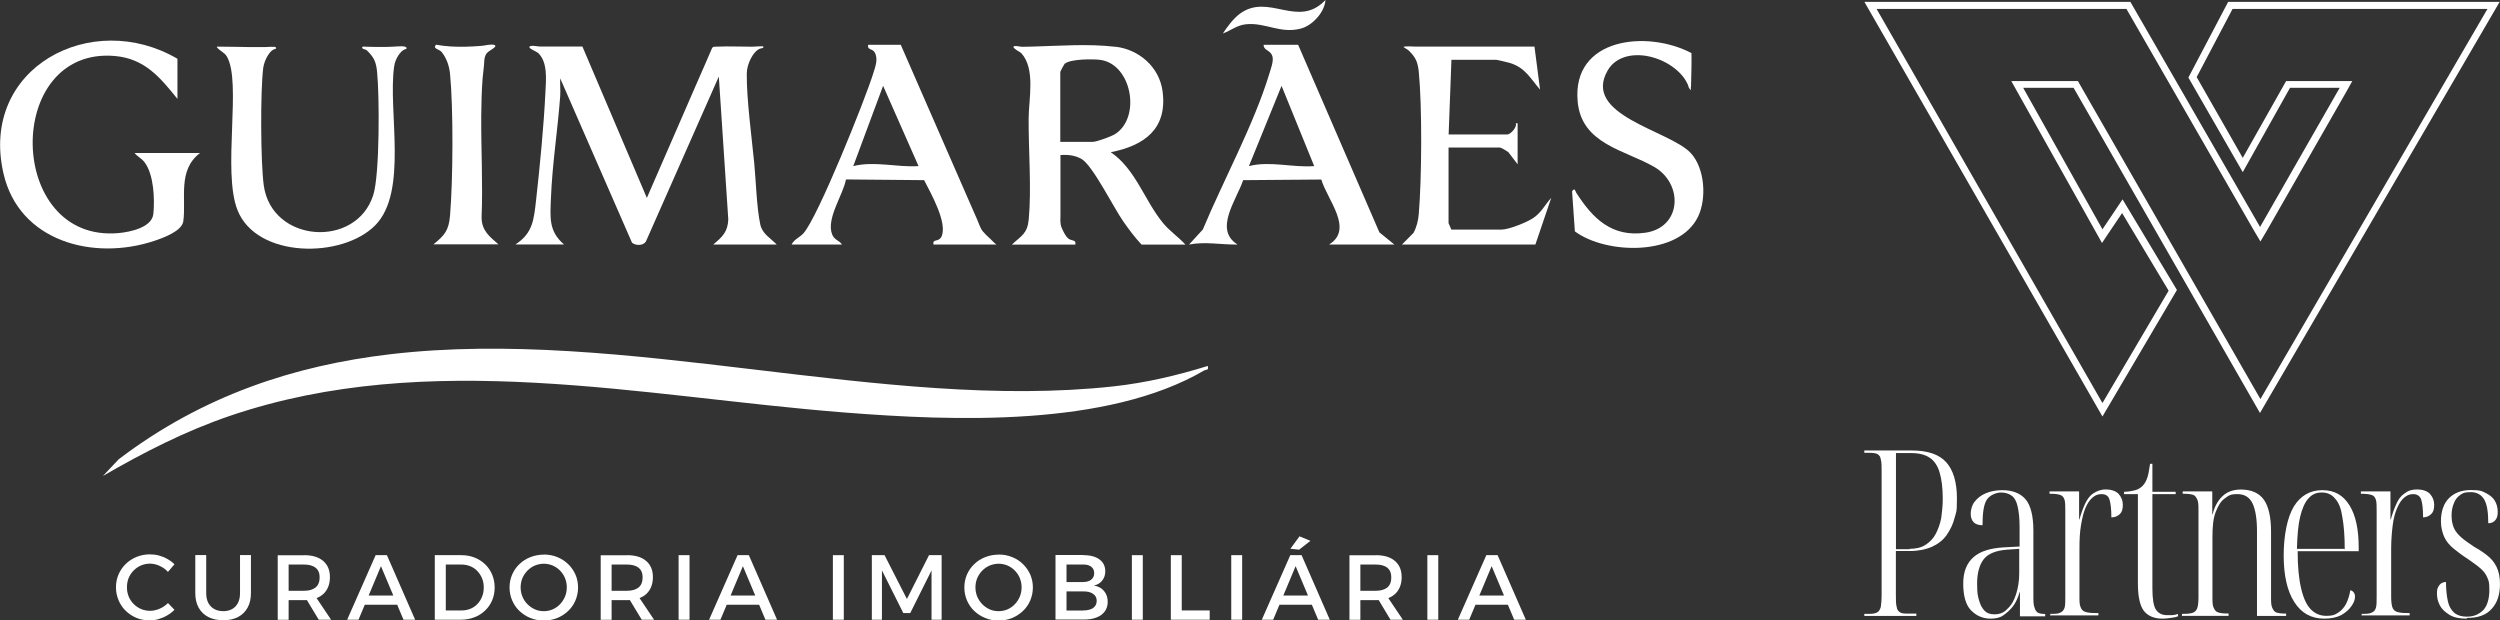 <?xml version="1.0" encoding="UTF-8"?>
<svg xmlns="http://www.w3.org/2000/svg" id="Layer_2" data-name="Layer 2" viewBox="0 0 277.26 68.81">
  <rect x="0" y="0" width="277.26" height="68.81" fill="#333333" stroke="none"/>
  <defs>
    <style>
      .cls-1 {
        fill: #fff;
      }
    </style>
  </defs>
  <g id="Camada_2" data-name="Camada 2">
    <g id="Layer_2-2" data-name="Layer 2-2">
      <g id="Layer_1-2" data-name="Layer 1-2">
        <path class="cls-1" d="M275.87.99l-25.18,43.27-20.02-34.88-.22-.39h-7.39l.66,1.18,8.79,15.69.61,1.09.7-1.05,1.53-2.27,5.16,8.61-7.34,12.46L208.12.99h27.71l14.16,24.61.7,1.18.7-1.18,8.83-15.43.66-1.18h-7.34l-.22.39-4.59,8.13-5.11-8.96,3.98-7.56h28.28M277.22.21h-30.11l-4.41,8.39,6.03,10.49,5.24-9.35h5.51l-8.83,15.43L236.27.21h-29.5l26.4,45.98,8.26-14.03-6.03-10.05-2.23,3.32-8.79-15.69h5.59l20.67,36.06L277.22.21h0Z"></path>
      </g>
      <path class="cls-1" d="M206.76,68.34v-.26h.52c.39,0,.7-.04.92-.17.17-.09.31-.31.39-.61.04-.31.09-.74.09-1.35v-13.64c0-.61,0-1.05-.09-1.35-.04-.31-.17-.48-.39-.61-.17-.09-.48-.13-.87-.13h-.57v-.26h5.29c1.75,0,3.02.44,3.8,1.31s1.18,2.23,1.18,3.98-.09,1.49-.26,2.19-.48,1.31-.87,1.88-.96,1.01-1.62,1.31-1.53.48-2.49.48h-1.53v4.85c0,.61,0,1.05.09,1.35.04.31.17.48.39.61s.48.13.87.13h.92v.26h-5.77v.04ZM211.75,60.87c.7,0,1.31-.13,1.79-.44s.87-.7,1.14-1.22.48-1.09.61-1.75c.09-.66.17-1.4.17-2.14,0-1.22-.13-2.19-.35-2.93s-.61-1.31-1.09-1.62c-.52-.35-1.18-.52-2.05-.52h-1.7v10.66h1.53l-.04-.04Z"></path>
      <path class="cls-1" d="M220.75,68.61c-.87,0-1.62-.35-2.19-.96s-.83-1.62-.83-2.93.39-2.27,1.14-2.93,1.88-1.01,3.45-1.09l1.66-.09v-2.19c0-.96-.09-1.7-.22-2.27s-.35-.96-.66-1.18-.7-.35-1.18-.35-1.22.26-1.57.79-.48,1.49-.48,2.84c-.39,0-.74-.09-.96-.31s-.35-.52-.35-.96.13-.96.44-1.35.7-.7,1.22-.92c.52-.22,1.14-.35,1.84-.35,1.14,0,2.01.35,2.58,1.01.57.66.87,1.84.87,3.5v7.17c0,.61,0,1.05.13,1.35.09.31.22.48.39.57s.44.13.79.13h0v.26h-2.8v-2.67h-.04c-.17.61-.44,1.18-.74,1.57s-.7.74-1.09,1.01-.87.35-1.4.35h0ZM221.19,68.13c.57,0,1.05-.17,1.44-.61.44-.39.74-.92.96-1.62.22-.7.35-1.44.35-2.32v-2.71l-1.35.09c-1.22.09-2.1.44-2.58,1.05s-.74,1.53-.74,2.71.09,1.4.22,1.88.35.87.61,1.14.61.39,1.09.39h0Z"></path>
      <path class="cls-1" d="M227.39,68.34v-.26h0c.48,0,.87,0,1.09-.13.22-.09.39-.26.48-.52s.09-.7.09-1.22v-9.53c0-.57,0-1.01-.09-1.27s-.22-.44-.48-.52c-.22-.09-.61-.13-1.14-.13h-.04v-.26h3.28v3.1h.04c.17-.61.39-1.22.61-1.7s.52-.92.92-1.18.83-.44,1.4-.44,1.09.17,1.4.48c.31.35.48.74.48,1.22s-.09.79-.31,1.01-.52.39-.96.39c0-.96-.09-1.62-.22-2.01s-.44-.57-.87-.57-.7.13-1.01.39-.57.66-.79,1.18-.35,1.14-.48,1.88-.17,1.62-.17,2.58v5.29c0,.57,0,.96.13,1.22.09.26.26.44.52.52.26.09.66.13,1.14.13h.31v.26h-5.29l-.04.09Z"></path>
      <path class="cls-1" d="M239.81,68.61c-.92,0-1.62-.31-2.05-.87s-.66-1.57-.66-3.06v-9.88h-1.53v-.26c.48,0,.87-.09,1.22-.17.35-.09.57-.26.79-.44.31-.31.48-.66.61-1.09s.17-.92.26-1.4h.26v3.1h2.58v.26h-2.58v10.45c0,1.18.13,1.97.39,2.36s.66.61,1.22.61h.57c.17,0,.39-.04.66-.13v.26c-.22.09-.44.13-.74.17-.31.04-.61.09-.92.09h-.09Z"></path>
      <path class="cls-1" d="M241.99,68.34v-.26h.13c.48,0,.87-.04,1.09-.13s.39-.26.48-.52.13-.7.13-1.27v-9.48c0-.57,0-1.01-.13-1.27s-.22-.44-.44-.52-.57-.13-1.09-.13h-.09v-.26h3.28v2.54h.04c.13-.57.35-1.05.61-1.44s.61-.74,1.01-.96.92-.35,1.49-.35c1.18,0,2.05.39,2.58,1.14.52.74.79,1.92.79,3.58v7.12c0,.57,0,1.01.13,1.27s.22.44.44.52.57.13,1.01.13h.09v.26h-3.23v-9.44c0-1.31-.17-2.32-.48-3.02-.35-.7-.87-1.05-1.7-1.05s-.96.17-1.4.48-.74.83-1.01,1.53-.35,1.62-.35,2.8v6.56c0,.57,0,.96.13,1.22s.22.44.48.52c.22.09.57.13,1.05.13h.13v.26h-5.11l-.04.04Z"></path>
      <path class="cls-1" d="M257.77,68.61c-1.44,0-2.54-.61-3.32-1.84-.79-1.22-1.18-2.97-1.18-5.16s.39-4.24,1.14-5.46c.74-1.18,1.79-1.79,3.15-1.79s2.32.57,3.02,1.7c.7,1.14,1.01,2.71,1.01,4.68v.39h-6.77c0,1.7.13,3.06.39,4.15s.61,1.84,1.09,2.32,1.05.7,1.7.7.92-.09,1.31-.35c.35-.22.66-.57.87-.96.22-.44.39-.96.48-1.53.17.04.31.13.39.26.09.13.13.26.13.44,0,.35-.13.7-.39,1.05-.26.39-.61.7-1.14,1.01-.52.26-1.14.39-1.88.39h0ZM260.04,60.91c0-1.44-.09-2.58-.26-3.54-.13-.92-.39-1.62-.79-2.05-.35-.44-.83-.7-1.49-.7s-1.09.22-1.49.66-.7,1.14-.92,2.05-.31,2.1-.35,3.54h5.24l.04.04Z"></path>
      <path class="cls-1" d="M261.92,68.34v-.26h0c.48,0,.87,0,1.09-.13.26-.09.39-.26.48-.52s.09-.7.09-1.22v-9.53c0-.57,0-1.01-.09-1.27s-.22-.44-.48-.52-.61-.13-1.14-.13h-.04v-.26h3.28v3.1h.04c.17-.61.39-1.22.61-1.7.22-.52.52-.92.92-1.18.39-.31.83-.44,1.4-.44s1.09.17,1.4.48c.31.35.48.74.48,1.22s-.09.79-.31,1.01-.52.39-.92.39c0-.96-.09-1.62-.22-2.01-.13-.35-.44-.57-.87-.57s-.7.13-1.01.39-.57.66-.79,1.18-.39,1.14-.48,1.88-.17,1.62-.17,2.58v5.29c0,.57.04.96.13,1.22s.26.44.52.52c.26.09.61.13,1.14.13h.26v.26h-5.29l-.04.09Z"></path>
      <path class="cls-1" d="M273.55,68.61c-.79,0-1.44-.13-1.92-.44s-.83-.61-1.05-1.05-.31-.83-.31-1.27.04-.57.13-.74.22-.35.39-.44.35-.13.48-.13c0,.87.09,1.62.22,2.19s.39.96.74,1.27c.35.26.79.39,1.35.39.79,0,1.35-.26,1.84-.74.44-.48.66-1.27.66-2.23s-.09-1.01-.22-1.35-.39-.7-.74-1.01-.83-.66-1.4-1.05c-.61-.39-1.14-.79-1.57-1.14s-.83-.79-1.05-1.27-.39-1.09-.39-1.79c0-1.09.31-1.97.87-2.54.61-.61,1.4-.92,2.45-.92s1.18.09,1.62.31.79.48,1.01.83.35.79.35,1.27-.09.7-.26.92c-.17.22-.44.35-.79.35,0-1.22-.13-2.05-.44-2.62-.31-.52-.79-.83-1.49-.83s-.87.09-1.18.31-.57.52-.7.92c-.17.39-.26.83-.26,1.35s.09,1.01.26,1.4.48.74.83,1.05.87.66,1.44,1.05c.48.26.96.57,1.4.92s.79.74,1.05,1.27.39,1.14.39,1.92c0,1.18-.31,2.1-.92,2.75-.61.7-1.53,1.01-2.71,1.01h0l-.09.09Z"></path>
    </g>
    <g id="Layer_1-2-2" data-name="Layer 1-2">
      <g>
        <path class="cls-1" d="M133.95,40.58c.11.55-.14.36-.41.51-10.76,6.28-27.75,5.61-39.85,4.66-22.56-1.77-46.09-7.14-68.16.36-4.95,1.68-9.62,4.07-14.12,6.68l1.76-1.86c9.31-7.07,19.47-10.39,30.08-11.64,26.02-3.06,54.73,6.36,80.25,3.56,3.55-.39,7.06-1.21,10.46-2.27h0Z"></path>
        <path class="cls-1" d="M64.6,5.18l7.14,16.77c.32-.74.64-1.47.96-2.21.73-1.68,1.46-3.37,2.2-5.05.8-1.85,1.61-3.69,2.41-5.54.53-1.22,1.08-2.44,1.6-3.67.07-.16.1-.29.32-.3.92-.04,1.84-.04,2.76-.02.47,0,.94.02,1.41.02.41,0,.82-.07,1.23-.04.06.04.04.13-.02.17s-.13.04-.19.05c-.51.08-.96.75-1.17,1.17-.25.5-.43,1.09-.43,1.65-.02,2.87.54,6.96.83,9.93.19,2.02.27,4.92.67,6.79.22,1.04,1.16,1.53,1.82,2.22h-7.04c.99-.83,1.62-1.39,1.67-2.79l-1.05-15.84-8.09,18.3c-.3.48-1.15.47-1.54.12l-7.96-18.22c-.03.65.04,1.31,0,1.96-.28,3.77-.89,7.61-1.03,11.39-.08,2.09-.26,3.6,1.45,5.07h-5.38c1.93-1.27,2.03-2.72,2.28-4.87.42-3.74.86-8.27,1.04-12.01.07-1.39.27-3.35-.81-4.36-.15-.14-1.13-.51-.95-.7s.91-.01,1.15-.01h4.76,0Z"></path>
        <path class="cls-1" d="M123.71,5.18c2.63.31,4.86,2.26,5.22,4.92.57,4.17-2,6.05-5.74,6.78,2.76,1.88,3.75,5.38,5.8,7.86.73.89,1.71,1.54,2.48,2.39h-4.86c-.74-.78-1.39-1.66-2.01-2.54-1.09-1.54-3.39-6.21-4.64-6.95-.71-.42-1.54-.5-2.35-.45v6.6c0,.48-.07,1,.13,1.46.16.37.4.89.69,1.16.4.37.95.11.83.72h-7.04c1.05-.99,1.72-1.2,1.87-2.79.32-3.39-.03-7.69-.01-11.2.01-2.15.78-5.5-.81-7.24-.11-.12-.92-.51-.87-.71.05-.19.77,0,.92,0,.36,0,.71-.01,1.07-.02,3.09-.08,6.24-.34,9.32.02h0ZM117.6,15.73h3.62c.41,0,2.04-.6,2.45-.86,2.91-1.86,1.85-7.75-1.64-8.23-.83-.11-3.37-.11-3.97.45-.04.03-.47.83-.47.88v7.76h0Z"></path>
        <path class="cls-1" d="M19.68,10.97c-1.92-2.39-3.64-4.47-6.94-4.76C.38,5.14.66,26.96,13.14,25.85c1.31-.12,3.72-.62,3.87-2.14.16-1.64.05-4.34-.96-5.69-.36-.49-.8-.63-1.12-1.05h7.25c-2.51,1.91-1.51,5.04-1.85,7.57-.15,1.09-2.22,1.84-3.21,2.17-6.74,2.25-15.02.09-16.74-7.5C-2.29,7.51,10.17.94,19.68,6.52v4.45Z"></path>
        <path class="cls-1" d="M154.65,27.12h-7.25c2.78-1.72-.22-4.98-.86-7.21l-8.67.07c-.73,2.19-3.29,5.49-.62,7.14-1.83.03-3.57-.35-5.38,0l1.53-1.67c2.27-5.44,5.67-11.66,7.37-17.26.15-.51.46-1.32.37-1.82-.15-.86-.99-.7-1-1.4h3.83l9.01,20.8,1.66,1.35h0ZM145.75,18.42l-3.62-8.9-3.62,8.9c2.38-.6,4.83.19,7.24,0h0Z"></path>
        <path class="cls-1" d="M30.34,5.18c.2.02.34.08.27.2-.02.04-.26.1-.31.13-.23.13-.4.35-.54.56-.29.43-.5.96-.57,1.48-.32,2.61-.29,10.39.06,12.99.86,6.41,10.27,7.05,12.15,1.08.72-2.28.69-11.02.42-13.65-.11-1.13-.35-1.62-1.14-2.39-.11-.11-.42-.11-.49-.24-.12-.23.23-.17.36-.16.83.04,1.66.03,2.49.02.33,0,.66-.04.98-.05.23,0,.86-.09,1.04.11.15.17-.16.19-.3.28-.21.12-.37.31-.51.5-.28.39-.48.87-.54,1.34-.7,4.92,1.57,13.86-2.08,17.59s-13.19,3.71-15.3-1.69c-1.69-4.31.51-14.21-1.18-17.03-.26-.44-.77-.6-1.08-.99-.01-.02-.03-.03-.02-.05,0-.03.04-.04.08-.04,1.18,0,2.36.04,3.55.05.59,0,1.18,0,1.77,0,.08,0,.57-.05.89-.02h0Z"></path>
        <path class="cls-1" d="M110.56,27.12h-7.04c-.11-.69.57-.22.89-.87.72-1.51-1.2-4.85-1.92-6.27l-8.67-.08c-.32,1.75-2.24,4.38-1.52,6.13.25.6.81.65,1.08,1.09h-5.59c.28-.59.92-.79,1.33-1.26,1.61-1.82,6.84-14.85,7.73-17.73.22-.73.58-1.59.15-2.33-.27-.45-.84-.23-.72-.83h3.62c.24.56.49,1.11.73,1.67.68,1.56,1.36,3.12,2.04,4.67.86,1.97,1.72,3.93,2.58,5.9.77,1.77,1.55,3.54,2.32,5.31l.82,1.87c.2.45.3.88.62,1.28.24.29.52.55.8.8.13.11.61.66.76.66h0ZM101.87,18.42l-3.93-8.9-3.31,8.9c2.38-.59,4.83.16,7.24,0h0Z"></path>
        <path class="cls-1" d="M170.18,5.18l.62,4.76c-1.08-1.25-1.64-2.44-3.35-2.96-.21-.06-1.42-.35-1.51-.35h-4.97l-.31,8.28h6.52c.33,0,1.09-.79.93-1.24h.2v4.55l-1.03-1.35c-.17-.13-.8-.51-.94-.51h-5.69v8.39s.31.71.31.71h5.59c.78,0,2.8-.81,3.49-1.28.92-.62,1.29-1.46,2-2.24l-1.76,5.18h-14.8l1.29-1.3c.35-.66.52-1.37.58-2.11.33-3.9.38-11.88,0-15.74-.12-1.14-.35-1.61-1.14-2.39-.02-.02-.61-.38-.57-.39.39-.1.9-.02,1.32-.02h13.23Z"></path>
        <path class="cls-1" d="M187.52,9.63c0,.12,0,.23,0,.34,0,.09-.22-.22-.23-.27-.04-.13-.07-.25-.13-.38-.11-.22-.23-.44-.37-.64-.3-.42-.67-.79-1.08-1.11-.86-.67-1.89-1.13-2.96-1.34-1.64-.32-3.53.01-4.44,1.56-2.92,5.01,6.83,6.66,9.19,9.17,1.58,1.69,1.79,5.04.83,7.05-2.11,4.42-10.17,4.24-13.67,1.65l-.31-4.45c.33-.43.33-.05.46.16,1.81,2.84,3.94,4.97,7.66,4.44,4.04-.58,4.25-5.41.99-7.3-3.24-1.88-8.06-2.51-8.49-7.24-.66-7.13,7.75-7.96,12.62-5.38.03,1.24-.03,2.49-.05,3.73h0Z"></path>
        <path class="cls-1" d="M48.04,27.12c1.25-1,1.73-1.54,1.87-3.2.33-3.9.38-11.88,0-15.74-.09-.86-.38-1.73-.92-2.4-.27-.34-1.05-.36-.63-.82,1.1.2,2.22.25,3.33.22.56-.01,1.12-.05,1.68-.09.41-.03,1.05-.22,1.45-.11.07.02.13.09.11.16,0,.03-.03.05-.05.08-.19.19-.45.32-.67.48-.34.24-.48.61-.5,1.02-.02.66-.14,1.33-.19,1.99-.1,1.39-.14,2.79-.15,4.18-.02,3.74.19,7.48.04,11.22,0,1.46.89,2.14,1.87,2.99h-7.25Z"></path>
        <path class="cls-1" d="M135.61,3.73c.47-.73,1.17-1.66,1.86-2.18,3.23-2.42,6.45,1.7,9.53-1.55-.09,1.34-1.43,2.83-2.73,3.17-2.3.6-3.94-.7-6.07-.48-1.05.11-1.67.69-2.59,1.03h0Z"></path>
        <g>
          <path class="cls-1" d="M18.63,63.43c-.26-.29-.57-.51-.92-.67-.35-.16-.71-.25-1.07-.25s-.69.07-1,.2-.58.32-.82.56c-.24.24-.42.52-.55.83s-.19.66-.19,1.03.06.7.19,1.02c.13.32.31.59.55.83s.51.43.82.56.64.2,1,.2.72-.08,1.06-.23c.35-.15.66-.36.93-.63l.72.75c-.24.24-.51.45-.81.62-.3.18-.62.31-.95.41-.33.1-.67.14-1.01.14-.52,0-1.01-.09-1.46-.28s-.84-.45-1.18-.78c-.34-.33-.6-.72-.79-1.17-.19-.45-.29-.93-.29-1.44s.1-.99.29-1.43c.19-.44.46-.83.8-1.16.34-.33.74-.59,1.2-.78.45-.18.95-.28,1.48-.28.34,0,.67.04,1,.13.33.09.64.21.93.38.29.16.56.36.79.59l-.71.83h0Z"></path>
          <path class="cls-1" d="M22.87,65.79c0,.62.17,1.11.51,1.46.34.35.8.53,1.38.53s1.03-.18,1.36-.53c.33-.35.5-.84.5-1.47v-4.22h1.21v4.22c0,.62-.12,1.16-.37,1.61s-.6.8-1.06,1.04-1.01.36-1.64.36-1.19-.12-1.66-.36c-.46-.24-.82-.59-1.07-1.04-.25-.45-.37-.99-.37-1.61v-4.22h1.21v4.22h0Z"></path>
          <path class="cls-1" d="M33.71,61.57c.92,0,1.63.21,2.13.64.5.43.75,1.02.75,1.8s-.25,1.43-.75,1.88c-.5.45-1.21.67-2.13.67h-1.7v2.18h-1.21v-7.16h2.9,0ZM33.71,65.52c.55,0,.98-.12,1.28-.36.3-.24.46-.62.46-1.12s-.15-.84-.46-1.08c-.3-.24-.73-.35-1.28-.35h-1.7v2.91h1.7ZM33.75,66.08h1.19l1.78,2.65h-1.37l-1.6-2.65h0Z"></path>
          <path class="cls-1" d="M41.67,61.57h1.24l3.13,7.16h-1.29l-2.5-5.94-2.49,5.94h-1.26l3.16-7.16h0ZM40.09,66.05h4.28v1.02h-4.28v-1.02Z"></path>
          <path class="cls-1" d="M51.16,61.57c.54,0,1.03.09,1.48.27.45.18.84.43,1.17.75.33.32.59.7.77,1.13.18.44.28.91.28,1.43s-.09.99-.28,1.43c-.18.43-.44.81-.78,1.13-.33.32-.73.58-1.19.75-.46.18-.96.27-1.49.27h-2.9v-7.16h2.94,0ZM51.19,67.7c.35,0,.67-.06.97-.18.3-.12.56-.3.78-.53.22-.23.4-.5.52-.81.13-.31.19-.65.19-1.02s-.06-.72-.19-1.03c-.13-.31-.31-.58-.53-.81-.22-.23-.49-.41-.79-.53s-.63-.18-.99-.18h-1.71v5.09h1.76Z"></path>
          <path class="cls-1" d="M60.31,61.5c.53,0,1.03.09,1.49.28s.86.44,1.21.78.61.72.81,1.16c.19.44.29.92.29,1.43s-.1.99-.29,1.44c-.19.45-.46.84-.81,1.17-.35.33-.75.59-1.21.78s-.96.28-1.49.28-1.03-.09-1.49-.28-.86-.45-1.21-.78c-.35-.33-.61-.72-.81-1.17-.19-.45-.29-.93-.29-1.44s.1-.99.29-1.43c.19-.44.46-.83.81-1.16.34-.33.75-.59,1.21-.77.46-.18.96-.28,1.49-.28h0ZM60.32,62.52c-.35,0-.69.07-1,.2s-.58.32-.82.56-.42.52-.56.83c-.13.32-.2.66-.2,1.03s.07.71.2,1.03.32.6.56.84c.24.24.51.43.82.57.31.14.64.2.99.2s.68-.07.99-.2c.31-.14.58-.33.81-.57.23-.24.41-.52.55-.84.13-.32.2-.66.2-1.03s-.07-.71-.2-1.03c-.13-.32-.32-.59-.55-.83s-.5-.42-.81-.56c-.31-.13-.64-.2-.99-.2h0Z"></path>
          <path class="cls-1" d="M69.53,61.57c.92,0,1.63.21,2.13.64.5.43.75,1.02.75,1.8s-.25,1.43-.75,1.88c-.5.45-1.21.67-2.13.67h-1.7v2.18h-1.21v-7.16h2.9,0ZM69.53,65.52c.55,0,.98-.12,1.28-.36s.46-.62.46-1.12-.15-.84-.46-1.08c-.3-.24-.73-.35-1.28-.35h-1.7v2.91h1.7ZM69.57,66.08h1.19l1.78,2.65h-1.37l-1.6-2.65h0Z"></path>
          <path class="cls-1" d="M75.26,61.57h1.21v7.16h-1.21v-7.16Z"></path>
          <path class="cls-1" d="M81.81,61.57h1.24l3.13,7.16h-1.29l-2.5-5.94-2.49,5.94h-1.26l3.16-7.16h0ZM80.23,66.05h4.28v1.02h-4.28v-1.02Z"></path>
          <path class="cls-1" d="M92.37,61.57h1.21v7.16h-1.21v-7.16Z"></path>
          <path class="cls-1" d="M96.7,61.57h1.4l2.48,4.86,2.45-4.86h1.4v7.16h-1.12v-5.47s-2.36,4.73-2.36,4.73h-.77l-2.37-4.73v5.47h-1.12v-7.16h0Z"></path>
          <path class="cls-1" d="M110.75,61.5c.53,0,1.03.09,1.49.28.46.18.86.44,1.21.78.34.33.61.72.81,1.16.19.44.29.92.29,1.43s-.1.99-.29,1.44c-.19.45-.46.84-.81,1.17-.35.33-.75.59-1.21.78-.46.19-.96.28-1.49.28s-1.03-.09-1.49-.28c-.46-.19-.86-.45-1.21-.78-.35-.33-.61-.72-.81-1.17-.19-.45-.29-.93-.29-1.44s.1-.99.29-1.43.46-.83.81-1.16c.34-.33.75-.59,1.21-.77.46-.18.96-.28,1.49-.28h0ZM110.76,62.52c-.35,0-.69.07-1,.2-.31.13-.58.32-.82.56s-.42.52-.56.83c-.13.32-.2.66-.2,1.03s.07.71.2,1.03c.14.32.32.6.56.84.24.24.51.43.82.57s.64.2.99.2.68-.07.99-.2c.31-.14.58-.33.81-.57.23-.24.41-.52.55-.84.13-.32.2-.66.2-1.03s-.07-.71-.2-1.03c-.13-.32-.32-.59-.55-.83s-.5-.42-.81-.56c-.31-.13-.64-.2-.99-.2h0Z"></path>
          <path class="cls-1" d="M120.18,61.57c.5,0,.93.07,1.28.21.36.14.63.35.83.61.19.27.29.59.29.96,0,.4-.11.75-.34,1.03-.22.29-.53.47-.92.56.48.08.85.28,1.12.6.27.32.41.72.41,1.21,0,.41-.11.76-.32,1.05-.21.29-.51.52-.9.67-.39.16-.85.24-1.39.24h-3.18v-7.16h3.11,0ZM120.12,64.55c.38,0,.68-.09.9-.26s.33-.42.33-.73-.11-.54-.33-.71c-.22-.17-.52-.25-.9-.24h-1.84v1.94h1.84ZM120.12,67.7c.47,0,.84-.08,1.11-.27s.4-.46.4-.8c0-.33-.13-.58-.4-.77-.27-.19-.63-.28-1.11-.27h-1.84v2.12h1.84Z"></path>
          <path class="cls-1" d="M125.53,61.57h1.21v7.16h-1.21v-7.16Z"></path>
          <path class="cls-1" d="M129.85,61.57h1.21v6.13h3.1v1.03h-4.31v-7.16h0Z"></path>
          <path class="cls-1" d="M136.55,61.57h1.21v7.16h-1.21v-7.16Z"></path>
          <path class="cls-1" d="M143.11,61.57h1.24l3.13,7.16h-1.29l-2.5-5.94-2.49,5.94h-1.26l3.16-7.16h0ZM141.52,66.05h4.28v1.02h-4.28v-1.02h0ZM144.12,59.48l1.21.5-1.25.98-.97-.1,1.01-1.38h0Z"></path>
          <path class="cls-1" d="M152.57,61.57c.92,0,1.63.21,2.13.64s.75,1.02.75,1.8-.25,1.43-.75,1.88c-.5.45-1.21.67-2.13.67h-1.7v2.18h-1.21v-7.16h2.9ZM152.57,65.52c.55,0,.98-.12,1.28-.36s.45-.62.45-1.12-.15-.84-.45-1.08c-.3-.24-.73-.35-1.28-.35h-1.7v2.91h1.7ZM152.61,66.08h1.19l1.78,2.65h-1.37l-1.59-2.65h0Z"></path>
          <path class="cls-1" d="M158.3,61.57h1.21v7.16h-1.21v-7.16Z"></path>
          <path class="cls-1" d="M164.85,61.57h1.24l3.13,7.16h-1.29l-2.5-5.94-2.49,5.94h-1.26l3.16-7.16h0ZM163.27,66.05h4.28v1.02h-4.28v-1.02Z"></path>
        </g>
      </g>
    </g>
  </g>
</svg>
